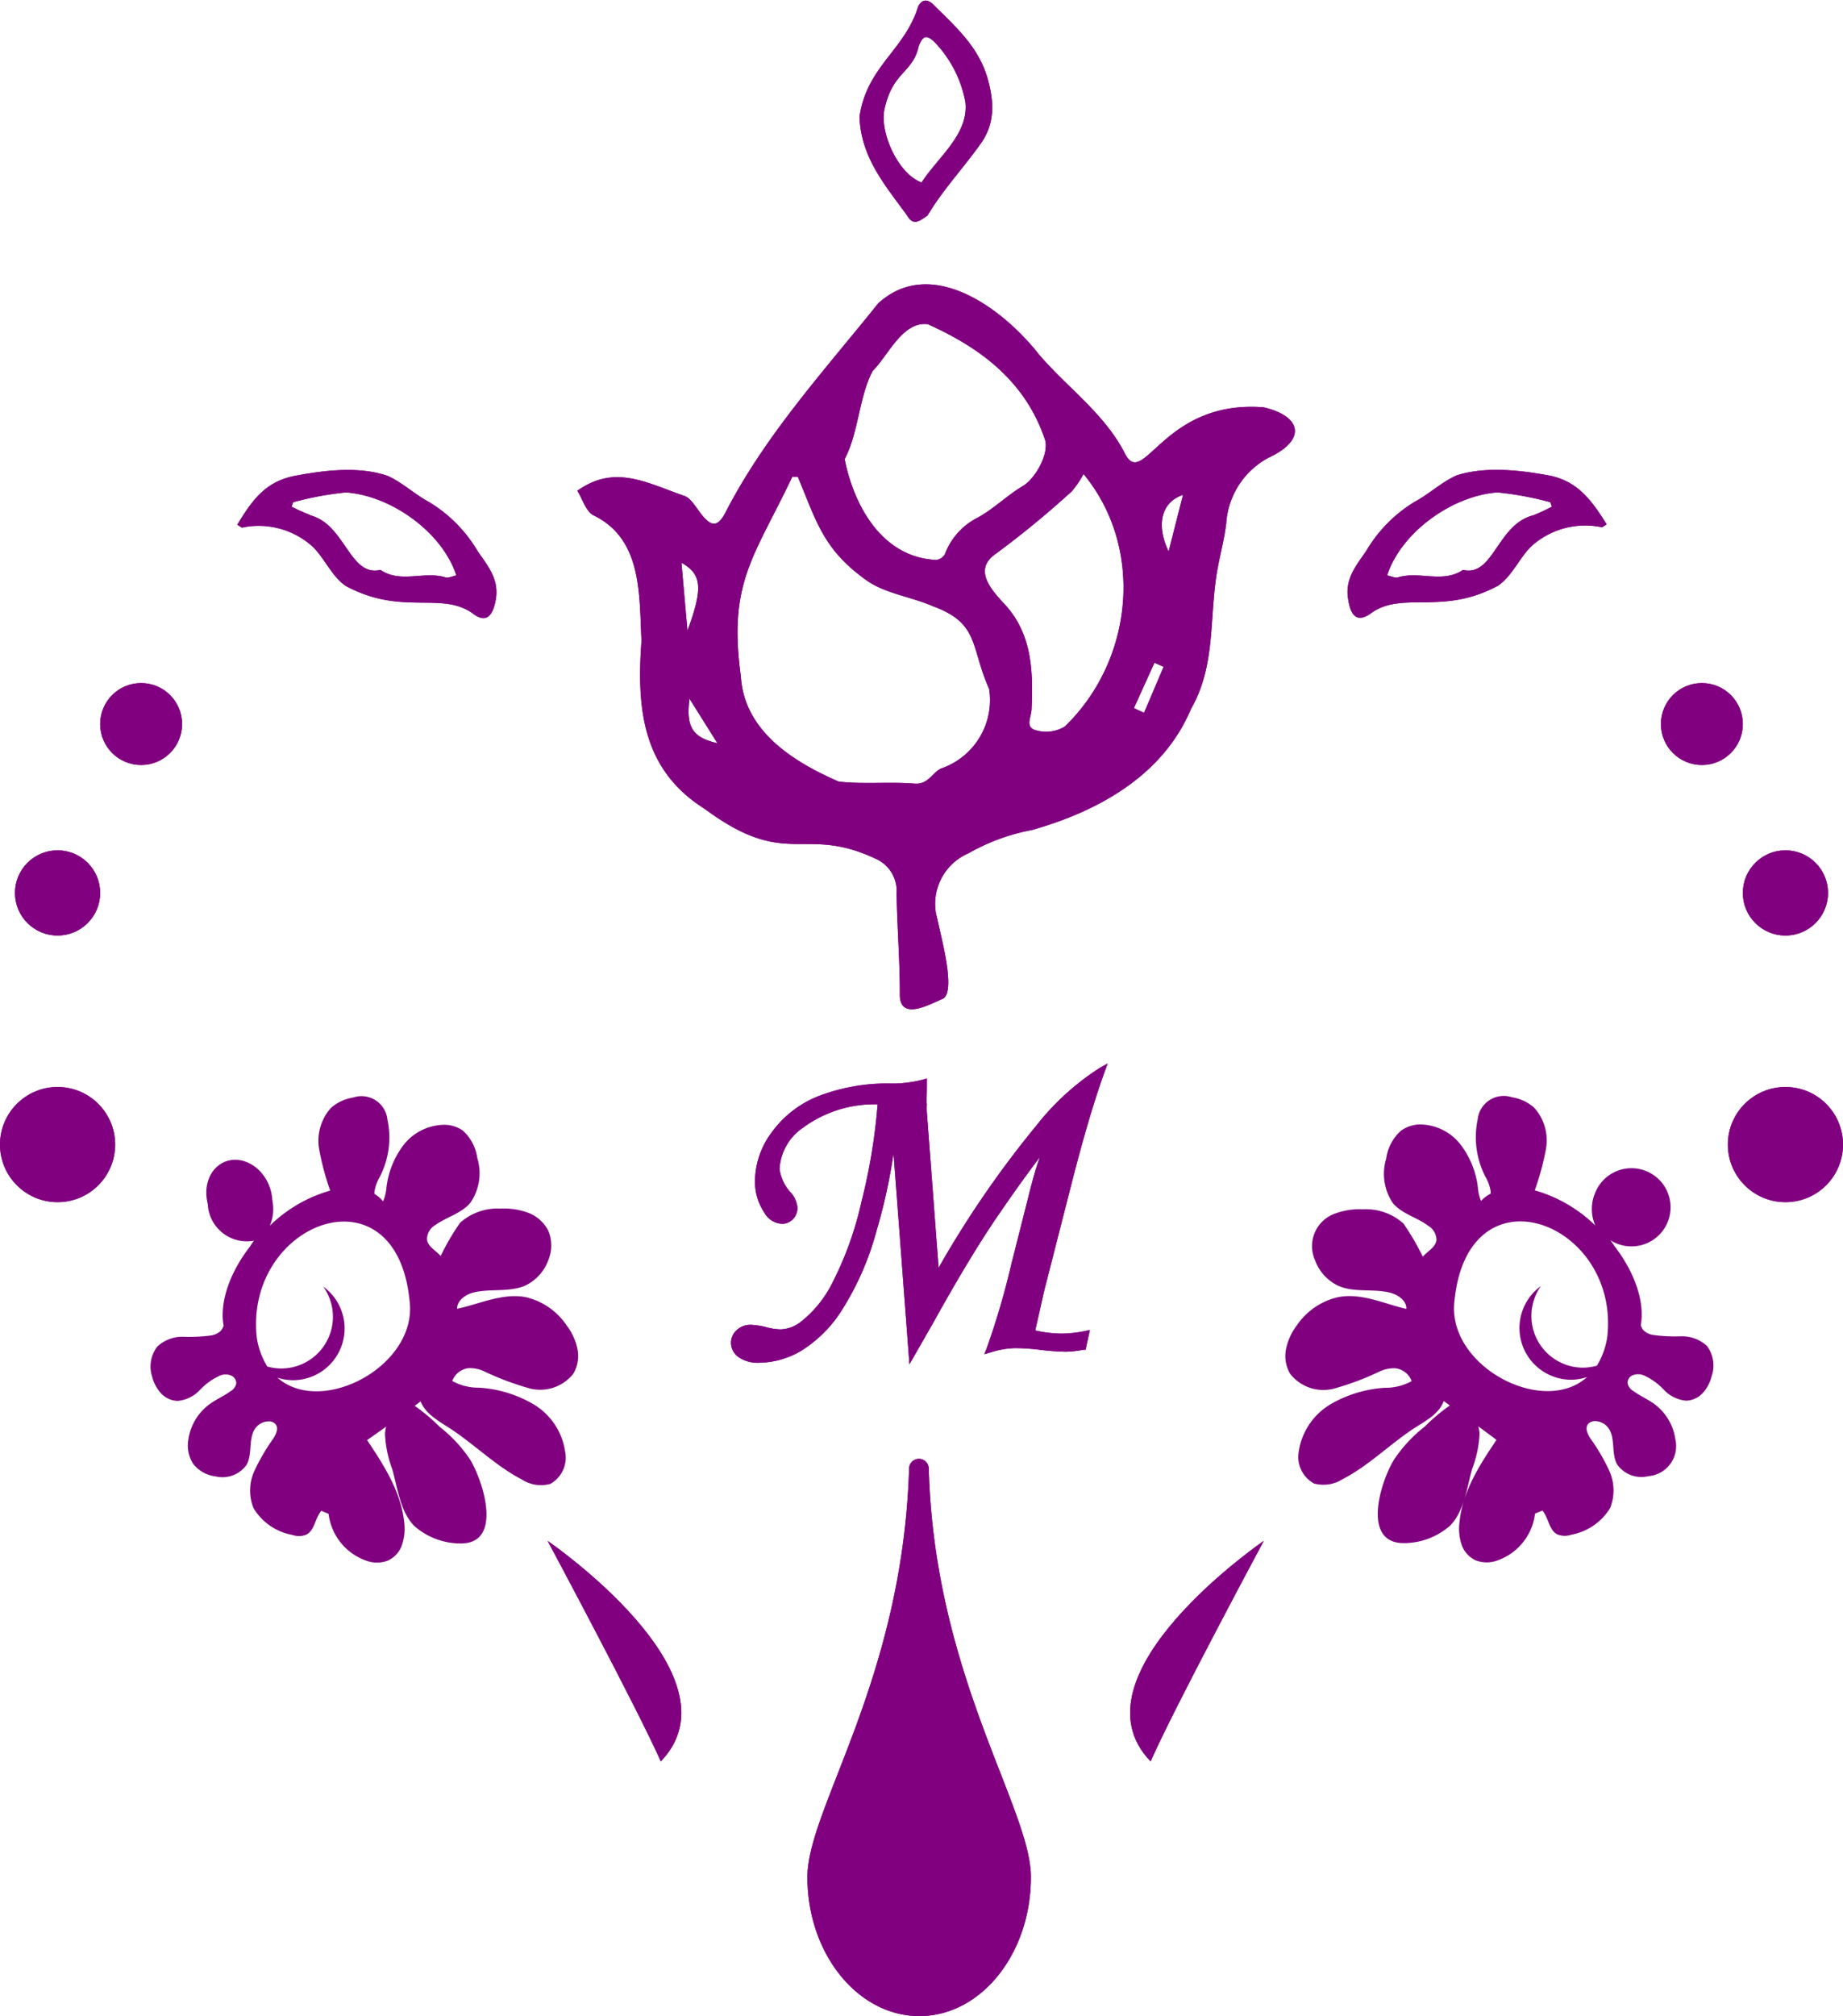 <svg xmlns="http://www.w3.org/2000/svg" viewBox="0 0 157.5 172.25"><defs><style>.cls-1{fill:purple;}</style></defs><g id="レイヤー_2" data-name="レイヤー 2"><g id="レイヤー_1-2" data-name="レイヤー 1"><path class="cls-1" d="M80.12,78.59c.31,1.53,1.56,6,.5,6.72-1.17.49-3.78,2-3.72-.41,0-2.85-.23-5.7-.28-8.55A3,3,0,0,0,75,73.45c-6.36-3.08-7.64.94-14.76-4.33-5.36-3.36-5.84-8.59-5.42-14.37-.2-4,.07-8.72-4.12-10.73-.64-.36-.92-1.38-1.36-2.09,3.18-2.28,5.92-.68,9.06.41.69.18,1.16,1.2,1.73,1.83.73.83,1.22.77,1.8-.25,3.41-6.69,8.47-12.2,13.12-18,4.51-4.12,10.64.43,13.7,4.32,2.44,2.88,5.66,5.09,7.41,8.56,1.59,3,3.26-4.67,11.82-4,3.26.75,3.71,2.78.44,4.3a6.86,6.86,0,0,0-3.63,5.63c-.19,1.56-.65,3.09-.87,4.66-.54,3.83-.11,7.64-2.14,11.18-2.39,5.68-7.9,8.73-13.58,10.34a17.53,17.53,0,0,0-5.45,2A4.7,4.7,0,0,0,80,78.11M68.18,40.73l-.47,0c-3.28,6.91-5.49,9-4.4,17.05.28,4.69,4.5,7.32,8.37,9,2.13.24,4.31,0,6.45.17,1.28.12,1.58-1.1,2.46-1.35a6.18,6.18,0,0,0,3.94-6.74c-1.61-3.61-.81-5.6-4.79-7.06-1.89-.83-4.15-1.09-5.76-2.27C70.37,46.93,69.79,44.6,68.18,40.73Zm4-1.5c.86,4.23,3.33,8.41,7.84,8.61a1,1,0,0,0,.73-.49,5.74,5.74,0,0,1,2.57-3c1.47-.74,2.69-2,4.1-2.83,1.09-.66,2.28-2.81,1.87-4-1.68-4.94-5.47-7.79-10-9.82-2.15-.28-3.38,2.67-4.72,4C73.4,33.93,73.37,37,72.18,39.23ZM92.6,40.5a8.57,8.57,0,0,1-1,1.47,80.73,80.73,0,0,1-6.51,5.35c-1.91,1.32-.42,3,.57,4.1,2.53,2.57,2.64,5.82,2.5,9.1,0,.73-.63,1.62.39,1.88A3.07,3.07,0,0,0,91,62.07C96.84,56.44,97.84,46.85,92.6,40.5Zm7.27,6.62c.39-1.55.79-3.11,1.23-4.84C99.27,42.88,98.76,44.8,99.87,47.12Zm-41.63,1,.51,5.77C60.08,50.25,60,49.08,58.24,48.08ZM61.31,63.5l-2.39-3.81C58.62,62.11,59.15,63,61.31,63.5Zm35.59-3,.87.4,1.67-3.93-.78-.35Z"/><path class="cls-1" d="M73.45,10c.61-4.31,3.85-5.69,5-9.4.31-.69.83-.69,1.31-.21,1.87,1.86,3.86,3.59,4.64,6.32.58,2.06.64,3.94-.69,5.7-1.43,2-3.19,3.88-4.44,6-.68.46-1.2.94-1.75,0C75.6,15.77,73.6,13.48,73.45,10Zm5.28,5.63c1.41-2.2,4.08-4.15,3.77-6.91a10,10,0,0,0-2.64-5.13c-.69-.65-1-.55-1.35.36C78,6.27,76.29,6.07,75.58,9.35,75.17,11.3,76.73,14.83,78.73,15.58Z"/><circle class="cls-1" cx="145.44" cy="61.86" r="3.5"/><circle class="cls-1" cx="152.58" cy="76.29" r="3.64"/><circle class="cls-1" cx="152.58" cy="97.79" r="4.92"/><path class="cls-1" d="M46.8,131.65s16.77,11.48,9.67,18.84C54.49,146,46.8,131.65,46.8,131.65Z"/><circle class="cls-1" cx="12.06" cy="61.86" r="3.5"/><circle class="cls-1" cx="4.92" cy="76.29" r="3.64"/><circle class="cls-1" cx="4.92" cy="97.79" r="4.92"/><path class="cls-1" d="M76.36,98.53a47,47,0,0,1-1.45,6.61,24.59,24.59,0,0,1-3,6.85,10.94,10.94,0,0,1-3.48,3.44,7.23,7.23,0,0,1-3.56,1,2.86,2.86,0,0,1-1.74-.47,1.52,1.52,0,0,1-.66-1.24,1.45,1.45,0,0,1,.49-1.08,1.69,1.69,0,0,1,1.21-.45,6.12,6.12,0,0,1,1.34.21,5.28,5.28,0,0,0,1.2.18,3,3,0,0,0,1.67-.6,9.82,9.82,0,0,0,2.75-3.37,28.86,28.86,0,0,0,2.48-6.89A49.86,49.86,0,0,0,75,94.35a10.32,10.32,0,0,0-6.38,2,4.56,4.56,0,0,0-2,3.52,3.64,3.64,0,0,0,.94,2,2.28,2.28,0,0,1,.59,1.29,1.41,1.41,0,0,1-.38,1,1.3,1.3,0,0,1-.94.4,1.83,1.83,0,0,1-1.5-.94,4.75,4.75,0,0,1-.81-2.76A7.07,7.07,0,0,1,66,96.68,9,9,0,0,1,70,93.63a16.42,16.42,0,0,1,6-1.06,10.2,10.2,0,0,0,2.83-.32l.38-.11v.39c0,1.36-.06,1.72,0,1.77a5,5,0,0,0,0,.76l1,13.26a86.34,86.34,0,0,1,8.37-12.17A21.85,21.85,0,0,1,94,91.23l.66-.37-.26.71c-.85,2.34-1.78,5.47-2.76,9.29l-2.28,8.93c-.13.49-.29,1.21-.5,2.16l-.39,1.72a10.49,10.49,0,0,0,2.25.27,10.15,10.15,0,0,0,2-.22l.42-.09-.37,1.69-.19,0a8.68,8.68,0,0,1-1.52.17,21.43,21.43,0,0,1-2.22-.17,18.1,18.1,0,0,0-2.06-.14,7.4,7.4,0,0,0-2.11.36l-.55.16.21-.53A65.63,65.63,0,0,0,86.43,108l1.44-5.69c.34-1.38.66-2.54,1-3.45-.91,1.18-2.08,2.8-3.48,4.84-1.66,2.41-3.53,5.51-5.58,9.21l-2.09,3.65Z"/><path class="cls-1" d="M77.9,115.65l-1.47-20a49.23,49.23,0,0,1-1.79,9.44,24,24,0,0,1-3,6.77,10.68,10.68,0,0,1-3.39,3.35,6.9,6.9,0,0,1-3.42,1,2.55,2.55,0,0,1-1.57-.42,1.25,1.25,0,0,1-.55-1,1.17,1.17,0,0,1,.4-.87,1.45,1.45,0,0,1,1-.38,6.29,6.29,0,0,1,1.28.2,5.27,5.27,0,0,0,1.26.19,3.17,3.17,0,0,0,1.82-.65,9.94,9.94,0,0,0,2.84-3.46,28.66,28.66,0,0,0,2.51-7,49.81,49.81,0,0,0,1.39-8.72,10.7,10.7,0,0,0-6.87,2.1,4.79,4.79,0,0,0-2.1,3.74,3.85,3.85,0,0,0,1,2.2,2.06,2.06,0,0,1,.53,1.11,1.09,1.09,0,0,1-.31.8,1,1,0,0,1-.73.32,1.57,1.57,0,0,1-1.27-.82,4.43,4.43,0,0,1-.76-2.6,6.78,6.78,0,0,1,1.42-4.07,8.81,8.81,0,0,1,3.94-3,16.08,16.08,0,0,1,5.91-1A10.47,10.47,0,0,0,79,92.52c0,1.12-.06,1.72,0,1.8a5.79,5.79,0,0,0,0,.77L80,109.25a87.66,87.66,0,0,1,8.79-12.92,21.75,21.75,0,0,1,5.31-4.85q-1.29,3.52-2.76,9.31l-2.28,8.93c-.13.49-.3,1.22-.51,2.17l-.45,2a11,11,0,0,0,2.59.34,10,10,0,0,0,2-.23l-.25,1.08a9.28,9.28,0,0,1-1.47.17,21,21,0,0,1-2.19-.17,16.66,16.66,0,0,0-2.09-.15,7.64,7.64,0,0,0-2.19.38,64,64,0,0,0,2.14-7.2l1.44-5.69a30.49,30.49,0,0,1,1.58-5.06,76.51,76.51,0,0,0-4.6,6.22q-2.5,3.65-5.6,9.23Z"/><path class="cls-1" d="M88.1,160.37c0,6.56-4.27,11.88-9.53,11.88S69,166.93,69,160.37c0-5.86,8.14-16.83,8.69-34.89a.84.84,0,1,1,1.68,0C79.85,143.13,88.1,154.51,88.1,160.37Z"/><path class="cls-1" d="M108,131.65s-16.77,11.48-9.67,18.84C100.29,146,108,131.65,108,131.65Z"/><path class="cls-1" d="M136.91,45.05a6.88,6.88,0,0,0-6,1.58c-1.06,1-1.69,2.62-2.91,3.42-4.75,2.55-8.08.43-10.78,2.3-1.17.89-1.78.35-2-1.11-.33-1.75.69-2.94,1.53-4.16a12.06,12.06,0,0,1,4.12-4.19c1.26-.67,2.34-1.72,3.63-2.28,2.43-.77,5.34-.45,7.8,0s3.68,2.06,5,4.19Zm-4.29-1.76-.13-.38a27.57,27.57,0,0,0-4.51-.84c-3.89.28-8.24,3.41-9.44,7.09.31.06.67.25.94.17,1.81-.56,3.82.54,5.55-.64,2.6.63,2.92-3.9,6-4.66A17,17,0,0,0,132.62,43.29Z"/><path class="cls-1" d="M20.28,44.83c1.29-2.13,2.42-3.71,5-4.19s5.38-.8,7.8,0c1.29.56,2.37,1.61,3.63,2.28a12.06,12.06,0,0,1,4.12,4.19c.84,1.22,1.87,2.41,1.53,4.16-.27,1.46-.88,2-2,1.11-2.7-1.87-6,.25-10.78-2.3-1.22-.8-1.85-2.43-2.91-3.42a6.88,6.88,0,0,0-6-1.58Zm6.23-.8c3,.76,3.36,5.29,6,4.66,1.73,1.18,3.74.08,5.55.64.27.08.63-.11.94-.17-1.2-3.68-5.55-6.81-9.44-7.09a27.57,27.57,0,0,0-4.51.84l-.13.38A17,17,0,0,0,26.51,44Z"/><ellipse class="cls-1" cx="20.46" cy="102.29" rx="2.74" ry="3.28" transform="translate(-37.11 15.3) rotate(-22.18)"/><path class="cls-1" d="M80.12,78.59c.31,1.53,1.56,6,.5,6.72-1.17.49-3.78,2-3.72-.41,0-2.85-.23-5.7-.28-8.55A3,3,0,0,0,75,73.45c-6.36-3.08-7.64.94-14.76-4.33-5.36-3.36-5.84-8.59-5.42-14.37-.2-4,.07-8.72-4.12-10.73-.64-.36-.92-1.38-1.36-2.09,3.18-2.28,5.92-.68,9.06.41.69.18,1.16,1.2,1.73,1.83.73.83,1.22.77,1.8-.25,3.41-6.69,8.47-12.2,13.12-18,4.51-4.12,10.64.43,13.7,4.32,2.44,2.88,5.66,5.09,7.41,8.56,1.59,3,3.26-4.67,11.82-4,3.26.75,3.71,2.78.44,4.3a6.86,6.86,0,0,0-3.63,5.63c-.19,1.56-.65,3.09-.87,4.66-.54,3.83-.11,7.64-2.14,11.18-2.39,5.68-7.9,8.73-13.58,10.34a17.53,17.53,0,0,0-5.45,2A4.7,4.7,0,0,0,80,78.11M68.18,40.73l-.47,0c-3.28,6.91-5.49,9-4.4,17.05.28,4.69,4.5,7.32,8.37,9,2.13.24,4.31,0,6.45.17,1.28.12,1.58-1.1,2.46-1.35a6.18,6.18,0,0,0,3.94-6.74c-1.61-3.61-.81-5.6-4.79-7.06-1.89-.83-4.15-1.09-5.76-2.27C70.37,46.93,69.79,44.6,68.18,40.73Zm4-1.5c.86,4.23,3.33,8.41,7.84,8.61a1,1,0,0,0,.73-.49,5.74,5.74,0,0,1,2.57-3c1.47-.74,2.69-2,4.1-2.83,1.09-.66,2.28-2.81,1.87-4-1.68-4.94-5.47-7.79-10-9.82-2.15-.28-3.38,2.67-4.72,4C73.4,33.93,73.37,37,72.18,39.23ZM92.6,40.5a8.57,8.57,0,0,1-1,1.47,80.73,80.73,0,0,1-6.51,5.35c-1.91,1.32-.42,3,.57,4.1,2.53,2.57,2.64,5.82,2.5,9.1,0,.73-.63,1.62.39,1.88A3.07,3.07,0,0,0,91,62.07C96.84,56.44,97.84,46.85,92.6,40.5Zm7.27,6.62c.39-1.55.79-3.11,1.23-4.84C99.27,42.88,98.76,44.8,99.87,47.12Zm-41.63,1,.51,5.77C60.08,50.25,60,49.08,58.24,48.08ZM61.31,63.5l-2.39-3.81C58.62,62.11,59.15,63,61.31,63.5Zm35.59-3,.87.4,1.67-3.93-.78-.35Z"/><path class="cls-1" d="M73.45,10c.61-4.31,3.85-5.69,5-9.4.31-.69.83-.69,1.31-.21,1.87,1.86,3.86,3.59,4.64,6.32.58,2.06.64,3.94-.69,5.7-1.43,2-3.19,3.88-4.44,6-.68.46-1.2.94-1.75,0C75.6,15.77,73.6,13.48,73.45,10Zm5.28,5.63c1.41-2.2,4.08-4.15,3.77-6.91a10,10,0,0,0-2.64-5.13c-.69-.65-1-.55-1.35.36C78,6.27,76.29,6.07,75.58,9.35,75.17,11.3,76.73,14.83,78.73,15.58Z"/><circle class="cls-1" cx="145.44" cy="61.86" r="3.5"/><circle class="cls-1" cx="152.58" cy="76.29" r="3.64"/><circle class="cls-1" cx="152.58" cy="97.79" r="4.92"/><path class="cls-1" d="M46.8,131.65s16.77,11.48,9.67,18.84C54.49,146,46.8,131.65,46.8,131.65Z"/><circle class="cls-1" cx="12.06" cy="61.86" r="3.5"/><circle class="cls-1" cx="4.92" cy="76.29" r="3.64"/><circle class="cls-1" cx="4.92" cy="97.79" r="4.92"/><path class="cls-1" d="M76.36,98.53a47,47,0,0,1-1.45,6.61,24.59,24.59,0,0,1-3,6.85,10.94,10.94,0,0,1-3.48,3.44,7.23,7.23,0,0,1-3.56,1,2.86,2.86,0,0,1-1.74-.47,1.52,1.52,0,0,1-.66-1.24,1.45,1.45,0,0,1,.49-1.08,1.69,1.69,0,0,1,1.21-.45,6.12,6.12,0,0,1,1.34.21,5.28,5.28,0,0,0,1.2.18,3,3,0,0,0,1.67-.6,9.82,9.82,0,0,0,2.75-3.37,28.86,28.86,0,0,0,2.48-6.89A49.86,49.86,0,0,0,75,94.35a10.32,10.32,0,0,0-6.38,2,4.56,4.56,0,0,0-2,3.52,3.64,3.64,0,0,0,.94,2,2.28,2.28,0,0,1,.59,1.29,1.41,1.41,0,0,1-.38,1,1.3,1.3,0,0,1-.94.4,1.83,1.83,0,0,1-1.5-.94,4.75,4.75,0,0,1-.81-2.76A7.07,7.07,0,0,1,66,96.68,9,9,0,0,1,70,93.63a16.42,16.42,0,0,1,6-1.06,10.2,10.2,0,0,0,2.83-.32l.38-.11v.39c0,1.36-.06,1.72,0,1.77a5,5,0,0,0,0,.76l1,13.26a86.34,86.34,0,0,1,8.37-12.17A21.85,21.85,0,0,1,94,91.23l.66-.37-.26.71c-.85,2.34-1.78,5.47-2.76,9.29l-2.28,8.93c-.13.49-.29,1.21-.5,2.16l-.39,1.72a10.49,10.49,0,0,0,2.25.27,10.15,10.15,0,0,0,2-.22l.42-.09-.37,1.69-.19,0a8.68,8.68,0,0,1-1.52.17,21.43,21.43,0,0,1-2.22-.17,18.1,18.1,0,0,0-2.06-.14,7.4,7.4,0,0,0-2.11.36l-.55.16.21-.53A65.63,65.63,0,0,0,86.43,108l1.44-5.69c.34-1.38.66-2.54,1-3.45-.91,1.18-2.08,2.8-3.48,4.84-1.66,2.41-3.53,5.51-5.58,9.21l-2.09,3.65Z"/><path class="cls-1" d="M77.9,115.65l-1.47-20a49.23,49.23,0,0,1-1.79,9.44,24,24,0,0,1-3,6.77,10.68,10.68,0,0,1-3.39,3.35,6.9,6.9,0,0,1-3.42,1,2.55,2.55,0,0,1-1.57-.42,1.25,1.25,0,0,1-.55-1,1.17,1.17,0,0,1,.4-.87,1.45,1.45,0,0,1,1-.38,6.29,6.29,0,0,1,1.28.2,5.27,5.27,0,0,0,1.26.19,3.17,3.17,0,0,0,1.82-.65,9.94,9.94,0,0,0,2.84-3.46,28.66,28.66,0,0,0,2.51-7,49.81,49.81,0,0,0,1.39-8.72,10.7,10.7,0,0,0-6.87,2.1,4.79,4.79,0,0,0-2.1,3.74,3.85,3.85,0,0,0,1,2.2,2.06,2.06,0,0,1,.53,1.11,1.09,1.09,0,0,1-.31.8,1,1,0,0,1-.73.32,1.57,1.57,0,0,1-1.27-.82,4.43,4.43,0,0,1-.76-2.6,6.78,6.78,0,0,1,1.42-4.07,8.81,8.81,0,0,1,3.94-3,16.08,16.08,0,0,1,5.91-1A10.47,10.47,0,0,0,79,92.52c0,1.12-.06,1.72,0,1.8a5.79,5.79,0,0,0,0,.77L80,109.25a87.66,87.66,0,0,1,8.79-12.92,21.75,21.75,0,0,1,5.31-4.85q-1.29,3.52-2.76,9.31l-2.28,8.93c-.13.49-.3,1.22-.51,2.17l-.45,2a11,11,0,0,0,2.59.34,10,10,0,0,0,2-.23l-.25,1.08a9.28,9.28,0,0,1-1.47.17,21,21,0,0,1-2.19-.17,16.66,16.66,0,0,0-2.09-.15,7.64,7.64,0,0,0-2.19.38,64,64,0,0,0,2.14-7.2l1.44-5.69a30.49,30.49,0,0,1,1.58-5.06,76.51,76.51,0,0,0-4.6,6.22q-2.5,3.65-5.6,9.23Z"/><path class="cls-1" d="M88.1,160.37c0,6.56-4.27,11.88-9.53,11.88S69,166.93,69,160.37c0-5.86,8.14-16.83,8.69-34.89a.84.84,0,1,1,1.68,0C79.85,143.13,88.1,154.51,88.1,160.37Z"/><path class="cls-1" d="M108,131.65s-16.77,11.48-9.67,18.84C100.29,146,108,131.65,108,131.65Z"/><path class="cls-1" d="M145.88,115a3.16,3.16,0,0,0-2.22-.83,14,14,0,0,1-2.43-.12,1.56,1.56,0,0,1-.77-.38,1.16,1.16,0,0,1-.24-.45c.35-1.92-.47-4.44-2.24-6.74a6,6,0,0,0-.36-.52h0a3.34,3.34,0,1,0-1.29-4.07,3.51,3.51,0,0,0,0,2.81,12.23,12.23,0,0,0-5.17-3,23.51,23.51,0,0,0,.94-3.45,4.17,4.17,0,0,0-1-3.62,3.73,3.73,0,0,0-1.88-.88,2.24,2.24,0,0,0-2.94,1.89,7.39,7.39,0,0,0,.64,4.86,3.59,3.59,0,0,1,.47,1.29,1.28,1.28,0,0,1,0,.19,3.08,3.08,0,0,0-.75.55l-.07.08a3.59,3.59,0,0,1-.27-1.14,7.46,7.46,0,0,0-1.49-3.69,4.44,4.44,0,0,0-3.5-1.71,2.84,2.84,0,0,0-1.59.54A3.9,3.9,0,0,0,118.46,99a4.46,4.46,0,0,0,.58,3.8c.78.92,2.06,1.21,3,1.92a1.44,1.44,0,0,1,.72,1.23c-.08.62-.76.94-1.17,1.42a20.91,20.91,0,0,0-1.66-2.84,4.8,4.8,0,0,0-3.46-1.21,6,6,0,0,0-2.34.35,2.95,2.95,0,0,0-1.75,4,3.88,3.88,0,0,0,2,2.19c1.35.59,2.93.23,4.36.57.71.17,1.48.68,1.44,1.4-1.94-.45-3.87-1.4-5.84-1a5.82,5.82,0,0,0-3.51,2.4,5,5,0,0,0-.92,2,3,3,0,0,0,.34,2.14,3.6,3.6,0,0,0,3.75,1.27,23.63,23.63,0,0,0,3.93-1.48,3,3,0,0,1,1.3-.26,1.7,1.7,0,0,1,1.41,1.1,4.65,4.65,0,0,1-2.28.57,10.5,10.5,0,0,0-4.71,1.44,5.67,5.67,0,0,0-2.66,4,2.59,2.59,0,0,0,1.31,2.74,3.07,3.07,0,0,0,2.45-.38c2.27-1.17,4.09-3.06,6.25-4.44.94-.59,2-1.18,2.38-2.23l.52.38a15.59,15.59,0,0,0-2.14,1.8,12.18,12.18,0,0,0-2.61,2.8c-1.18,1.89-2.83,7.22.87,7.16a6,6,0,0,0,3.9-1.49c1.22-1.24,1.44-3.26,1.89-4.86a9.67,9.67,0,0,0,.63-3,2.78,2.78,0,0,0-.11-.63l1.56,1.16c-1.45,2.14-2.9,4.41-3.16,7a4.34,4.34,0,0,0,.16,1.9,2.3,2.3,0,0,0,1.24,1.4,2.65,2.65,0,0,0,1.84,0,4.85,4.85,0,0,0,3.21-4l.63-.26c.55.63.56,1.74,1.34,2.06a1.72,1.72,0,0,0,1.14,0,4.91,4.91,0,0,0,3.32-2.3,4.06,4.06,0,0,0-.08-3.15,16.66,16.66,0,0,0-1.63-2.79c-.24-.38-.47-.89-.17-1.23a.77.77,0,0,1,.63-.23,1.4,1.4,0,0,1,1,.48c.75.84.29,2.24.84,3.22a2.53,2.53,0,0,0,2.66,1,2.58,2.58,0,0,0,2.31-3.17,4.54,4.54,0,0,0-1.8-3c-.58-.42-1.24-.7-1.81-1.12a1,1,0,0,1-.47-.65.69.69,0,0,1,.46-.69,1.27,1.27,0,0,1,.88,0,5.19,5.19,0,0,1,1.75,1.24,3,3,0,0,0,1.9.94,2,2,0,0,0,1.44-.66,3.3,3.3,0,0,0,.75-1.42A2.81,2.81,0,0,0,145.88,115Zm-21.58-3.89c1.18-11.61,14.12-6.71,13.06,3.07a6.58,6.58,0,0,1-.89,2.5,4.61,4.61,0,0,1-1.18.17,4.42,4.42,0,0,1-4.42-4.42,4.47,4.47,0,0,1,.81-2.55,4.42,4.42,0,0,0,2.55,8,4.33,4.33,0,0,0,1.4-.23C131.84,121.07,123.59,116.66,124.3,111.12Z"/><path class="cls-1" d="M136.91,45.05a6.88,6.88,0,0,0-6,1.58c-1.06,1-1.69,2.62-2.91,3.42-4.75,2.55-8.08.43-10.78,2.3-1.17.89-1.78.35-2-1.11-.33-1.75.69-2.94,1.53-4.16a12.06,12.06,0,0,1,4.12-4.19c1.26-.67,2.34-1.72,3.63-2.28,2.43-.77,5.34-.45,7.8,0s3.68,2.06,5,4.19Zm-4.29-1.76-.13-.38a27.57,27.57,0,0,0-4.51-.84c-3.89.28-8.24,3.41-9.44,7.09.31.06.67.25.94.17,1.81-.56,3.82.54,5.55-.64,2.6.63,2.92-3.9,6-4.66A17,17,0,0,0,132.62,43.29Z"/><path class="cls-1" d="M20.28,44.83c1.29-2.13,2.42-3.71,5-4.19s5.38-.8,7.8,0c1.29.56,2.37,1.61,3.63,2.28a12.06,12.06,0,0,1,4.12,4.19c.84,1.22,1.87,2.41,1.53,4.16-.27,1.46-.88,2-2,1.11-2.7-1.87-6,.25-10.78-2.3-1.22-.8-1.85-2.43-2.91-3.42a6.88,6.88,0,0,0-6-1.58Zm6.23-.8c3,.76,3.36,5.29,6,4.66,1.73,1.18,3.74.08,5.55.64.27.08.63-.11.94-.17-1.2-3.68-5.55-6.81-9.44-7.09a27.57,27.57,0,0,0-4.51.84l-.13.38A17,17,0,0,0,26.51,44Z"/><path class="cls-1" d="M13,117.61a3.3,3.3,0,0,0,.75,1.42,2,2,0,0,0,1.45.66,3,3,0,0,0,1.89-.94,5.29,5.29,0,0,1,1.75-1.24,1.27,1.27,0,0,1,.88,0,.72.72,0,0,1,.47.69,1,1,0,0,1-.47.65c-.57.42-1.24.7-1.81,1.12a4.55,4.55,0,0,0-1.81,3,2.92,2.92,0,0,0,.39,2.07,2.85,2.85,0,0,0,1.93,1.1,2.54,2.54,0,0,0,2.66-1c.54-1,.08-2.38.83-3.22a1.42,1.42,0,0,1,1-.48.77.77,0,0,1,.63.23c.29.34.06.85-.18,1.23a17.37,17.37,0,0,0-1.63,2.79,4.06,4.06,0,0,0-.07,3.15,4.89,4.89,0,0,0,3.32,2.3,1.72,1.72,0,0,0,1.14,0c.77-.32.79-1.43,1.34-2.06l.62.26a4.86,4.86,0,0,0,3.22,4,2.62,2.62,0,0,0,1.83,0,2.27,2.27,0,0,0,1.24-1.4,4.35,4.35,0,0,0,.17-1.9c-.27-2.57-1.72-4.84-3.17-7L33,121.89a3.44,3.44,0,0,0-.1.63,9.93,9.93,0,0,0,.62,3c.46,1.6.67,3.62,1.89,4.86a6,6,0,0,0,3.91,1.49c3.69.06,2-5.27.86-7.16a12.13,12.13,0,0,0-2.6-2.8,16.22,16.22,0,0,0-2.14-1.8l.51-.38c.37,1,1.45,1.64,2.38,2.23,2.16,1.38,4,3.27,6.26,4.44a3,3,0,0,0,2.44.38A2.57,2.57,0,0,0,48.29,124a5.64,5.64,0,0,0-2.66-4,10.46,10.46,0,0,0-4.7-1.44,4.62,4.62,0,0,1-2.28-.57,1.69,1.69,0,0,1,1.4-1.1,2.94,2.94,0,0,1,1.3.26,24.07,24.07,0,0,0,3.94,1.48A3.61,3.61,0,0,0,49,117.36a3,3,0,0,0,.34-2.14,5,5,0,0,0-.93-2,5.79,5.79,0,0,0-3.51-2.4c-2-.36-3.89.59-5.84,1,0-.72.73-1.23,1.44-1.4,1.44-.34,3,0,4.36-.57a3.88,3.88,0,0,0,2-2.19,3.28,3.28,0,0,0,0-2.5,3.2,3.2,0,0,0-1.74-1.55,6,6,0,0,0-2.35-.35,4.78,4.78,0,0,0-3.45,1.21,19.92,19.92,0,0,0-1.66,2.84c-.42-.48-1.1-.8-1.17-1.42a1.42,1.42,0,0,1,.72-1.23c1-.71,2.26-1,3-1.92a4.42,4.42,0,0,0,.58-3.8,3.9,3.9,0,0,0-1.24-2.35A2.82,2.82,0,0,0,38,96.1a4.47,4.47,0,0,0-3.5,1.71,7.45,7.45,0,0,0-1.48,3.69,3.89,3.89,0,0,1-.28,1.14.27.27,0,0,0-.07-.08A3,3,0,0,0,32,102a1.37,1.37,0,0,1,0-.19,3.78,3.78,0,0,1,.47-1.29,7.32,7.32,0,0,0,.64-4.86,2.23,2.23,0,0,0-2.93-1.89,3.8,3.8,0,0,0-1.89.88,4.2,4.2,0,0,0-1,3.62,22.29,22.29,0,0,0,.93,3.45,12.14,12.14,0,0,0-5.16,3,3.55,3.55,0,0,0,0-2.81,3.06,3.06,0,0,0-3.78-2A3.34,3.34,0,0,0,21.7,106h0c-.12.17-.24.34-.35.52-1.78,2.3-2.59,4.82-2.24,6.74a1.33,1.33,0,0,1-.25.45,1.56,1.56,0,0,1-.77.38,13.92,13.92,0,0,1-2.42.12,3.14,3.14,0,0,0-2.22.83A2.79,2.79,0,0,0,13,117.61Zm10.67.08a4.34,4.34,0,0,0,1.41.23,4.42,4.42,0,0,0,2.54-8,4.42,4.42,0,0,1-3.61,7,4.47,4.47,0,0,1-1.17-.17,6.58,6.58,0,0,1-.9-2.5C20.9,104.41,33.85,99.51,35,111.12,35.73,116.66,27.49,121.07,23.69,117.69Z"/></g></g></svg>